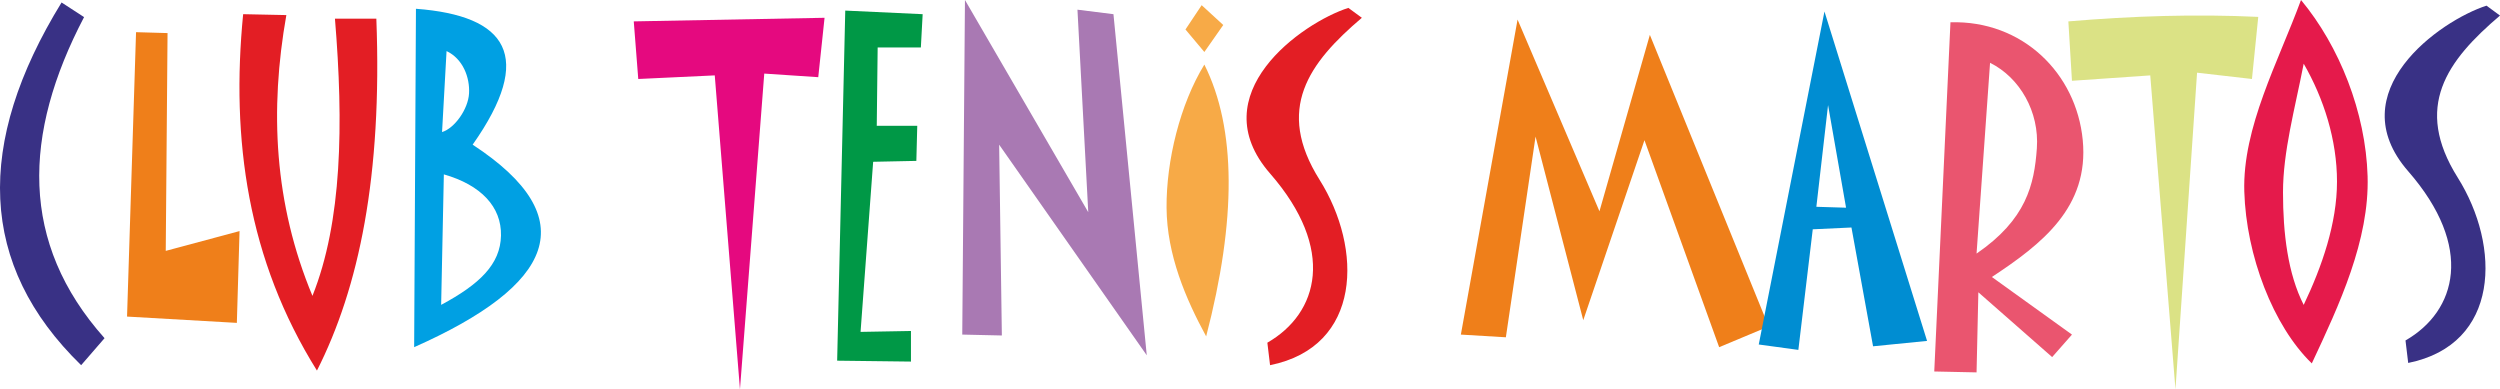 <?xml version="1.0" encoding="UTF-8"?>
<!DOCTYPE svg PUBLIC "-//W3C//DTD SVG 1.1//EN" "http://www.w3.org/Graphics/SVG/1.1/DTD/svg11.dtd">
<!-- Creator: CorelDRAW Home & Student 2018 -->
<svg xmlns="http://www.w3.org/2000/svg" xml:space="preserve" width="91.87mm" height="14.309mm" version="1.1" style="shape-rendering:geometricPrecision; text-rendering:geometricPrecision; image-rendering:optimizeQuality; fill-rule:evenodd; clip-rule:evenodd"
viewBox="0 0 7688.46 1197.47"
 xmlns:xlink="http://www.w3.org/1999/xlink">
 <defs>
  <style type="text/css">
   <![CDATA[
    .fil7 {fill:#F7AA47}
    .fil1 {fill:#EF7F1A}
    .fil9 {fill:#EA556F}
    .fil4 {fill:#E5097F}
    .fil11 {fill:#E51A4B}
    .fil2 {fill:#E31E24}
    .fil10 {fill:#DBE285}
    .fil6 {fill:#A979B3}
    .fil3 {fill:#00A0E3}
    .fil5 {fill:#009846}
    .fil8 {fill:#008DD2}
    .fil0 {fill:#393185}
   ]]>
  </style>
 </defs>
 <g id="Capa_x0020_1">
  <g id="_453496832">
   <path class="fil0" d="M249.56 1123.05c-316.65,-307.99 -326.64,-681.95 -60.21,-1115.43 23.06,14.99 46.13,29.99 69.19,44.97 -188.48,360.04 -198.8,693.79 62.98,987.42 -23.99,27.68 -47.98,55.36 -71.96,83.04z"/>
   <polygon class="fil1" points="390.72,973.58 418.4,98.94 515.27,101.72 509.74,771.53 736.7,710.64 728.4,992.96 "/>
   <path class="fil2" d="M974.74 1139.65c-213.2,-341.08 -264.74,-710.68 -226.96,-1096.06 44.29,0.92 88.57,1.85 132.86,2.77 -51.59,291.27 -37.93,579.69 80.27,863.57 91.35,-228.7 96.02,-527.8 69.19,-852.49 42.44,0 84.89,0 127.32,0 18.44,483.68 -53.47,827.34 -182.68,1082.22z"/>
   <path class="fil3" d="M1453.57 444.91c191.73,-272.04 106.28,-396.83 -174.37,-417.94 -1.84,346.91 -3.69,693.8 -5.53,1040.71 428.61,-190.03 526.31,-395.82 179.91,-622.77zm87.18 279.55c1.82,-88.32 -61.34,-155.47 -175.75,-188.22 -2.77,133.78 -5.53,267.56 -8.3,401.34 118.55,-63.66 182.23,-124.8 184.05,-213.12zm-98.25 -437.31c2.69,-48.66 -18.44,-106.1 -69.19,-130.09 -4.61,83.04 -9.23,166.07 -13.84,249.11 38.75,-11.99 80.34,-70.35 83.04,-119.01z"/>
   <polygon class="fil4" points="2535.83,54.68 1949.06,65.75 1962.89,242.9 2198.15,231.83 2275.66,1197.47 2350.39,226.29 2516.45,237.36 "/>
   <polygon class="fil5" points="2831.99,146.02 2837.53,43.61 2599.49,32.54 2574.58,1109.22 2801.55,1111.99 2801.55,1017.89 2646.55,1020.66 2685.3,497.54 2818.15,494.77 2820.92,386.83 2696.37,386.83 2699.14,146.02 "/>
   <polygon class="fil6" points="3346.81,652.54 2967.61,0 2959.31,1028.96 3081.09,1031.73 3072.79,444.95 3526.72,1092.62 3424.31,43.61 3313.6,29.78 "/>
   <path class="fil7" d="M3709.41 1034.51c93.47,-359.3 92.9,-638.99 -5.54,-835.89 -74.73,121.78 -117.21,295.21 -116.25,440.08 0.95,144.87 59.05,280.47 121.79,395.8z"/>
   <polygon class="fil7" points="3761.99,76.83 3695.57,15.94 3645.75,90.67 3703.87,159.87 "/>
   <path class="fil2" d="M4188.24 54.69c-13.84,-10.15 -27.68,-20.29 -41.52,-30.45 -143.32,46.04 -453.29,265.61 -240.81,509.28 203.63,233.52 148.9,429.98 -8.3,520.36 2.77,23.06 5.53,46.13 8.3,69.19 283.25,-57.2 285.28,-358.3 152.24,-570.18 -136.44,-217.29 -34.16,-358.66 130.09,-498.21z"/>
   <polygon class="fil1" points="4918.95,649.78 4667.08,60.23 4492.71,1028.98 4631.1,1037.28 4722.43,420.05 4869.13,984.69 5057.35,431.12 5287.07,1067.72 5439.3,1004.06 5073.95,107.29 "/>
   <path class="fil8" d="M5926.44 1048.35l-315.53 -1013.02 -202.06 1024.1 121.78 16.6 44.29 -370.89 119.01 -5.53 66.43 365.35 166.07 -16.6zm-249.11 -409.64l-55.36 -315.53 -35.98 312.76 91.34 2.77z"/>
   <path class="fil9" d="M6405.28 431.12c-19.77,-205.97 -185.44,-369.04 -406.87,-362.58 -16.6,357.97 -33.22,715.95 -49.82,1073.92 43.36,0.92 86.73,1.84 130.09,2.76 1.84,-82.11 3.69,-164.22 5.53,-246.33 75.65,66.42 151.31,132.86 226.96,199.28 20.29,-23.06 40.6,-46.13 60.89,-69.19 -82.12,-59.05 -164.22,-118.09 -246.34,-177.14 154.08,-101.49 299.32,-214.74 279.55,-420.71zm-141.16 24.91c7.91,-111.87 -51.66,-216.82 -143.93,-262.95 -13.84,195.6 -27.68,391.19 -41.52,586.78 153.15,-105.17 177.54,-211.97 185.45,-323.83z"/>
   <path class="fil10" d="M6945 51.93c-6.46,63.66 -12.91,127.32 -19.37,190.99 -56.28,-6.46 -112.55,-12.92 -168.83,-19.38 -22.14,324.64 -44.29,649.29 -66.43,973.93 -25.83,-321.87 -51.66,-643.75 -77.5,-965.62 -80.27,5.53 -160.54,11.07 -240.81,16.6 -3.69,-60.89 -7.38,-121.78 -11.07,-182.68 196.39,-16.68 391.31,-23.01 584.01,-13.84z"/>
   <path class="fil11" d="M7281.28 541.87c-5.84,-196.58 -86.73,-400 -204.82,-541.87 -70.02,190.44 -180.22,392 -174.37,588.92 5.85,196.93 88.58,413.33 207.59,528.65 84.88,-180.83 177.44,-379.13 171.6,-575.71zm-94.11 16.61c0,-128.25 -40.6,-255.57 -102.41,-362.59 -27.15,139.13 -63.66,270.36 -63.66,395.8 0,125.44 14.76,250.03 63.66,345.98 56.28,-118.09 102.41,-250.94 102.41,-379.19z"/>
   <path class="fil0" d="M7688.46 47.83c-13.84,-10.15 -27.68,-20.29 -41.52,-30.45 -143.32,46.04 -453.29,265.61 -240.81,509.28 203.63,233.52 148.9,429.98 -8.3,520.36 2.77,23.06 5.53,46.13 8.3,69.19 283.25,-57.2 285.28,-358.3 152.24,-570.18 -136.44,-217.29 -34.16,-358.66 130.09,-498.21z"/>
  </g>
 </g>
</svg>
